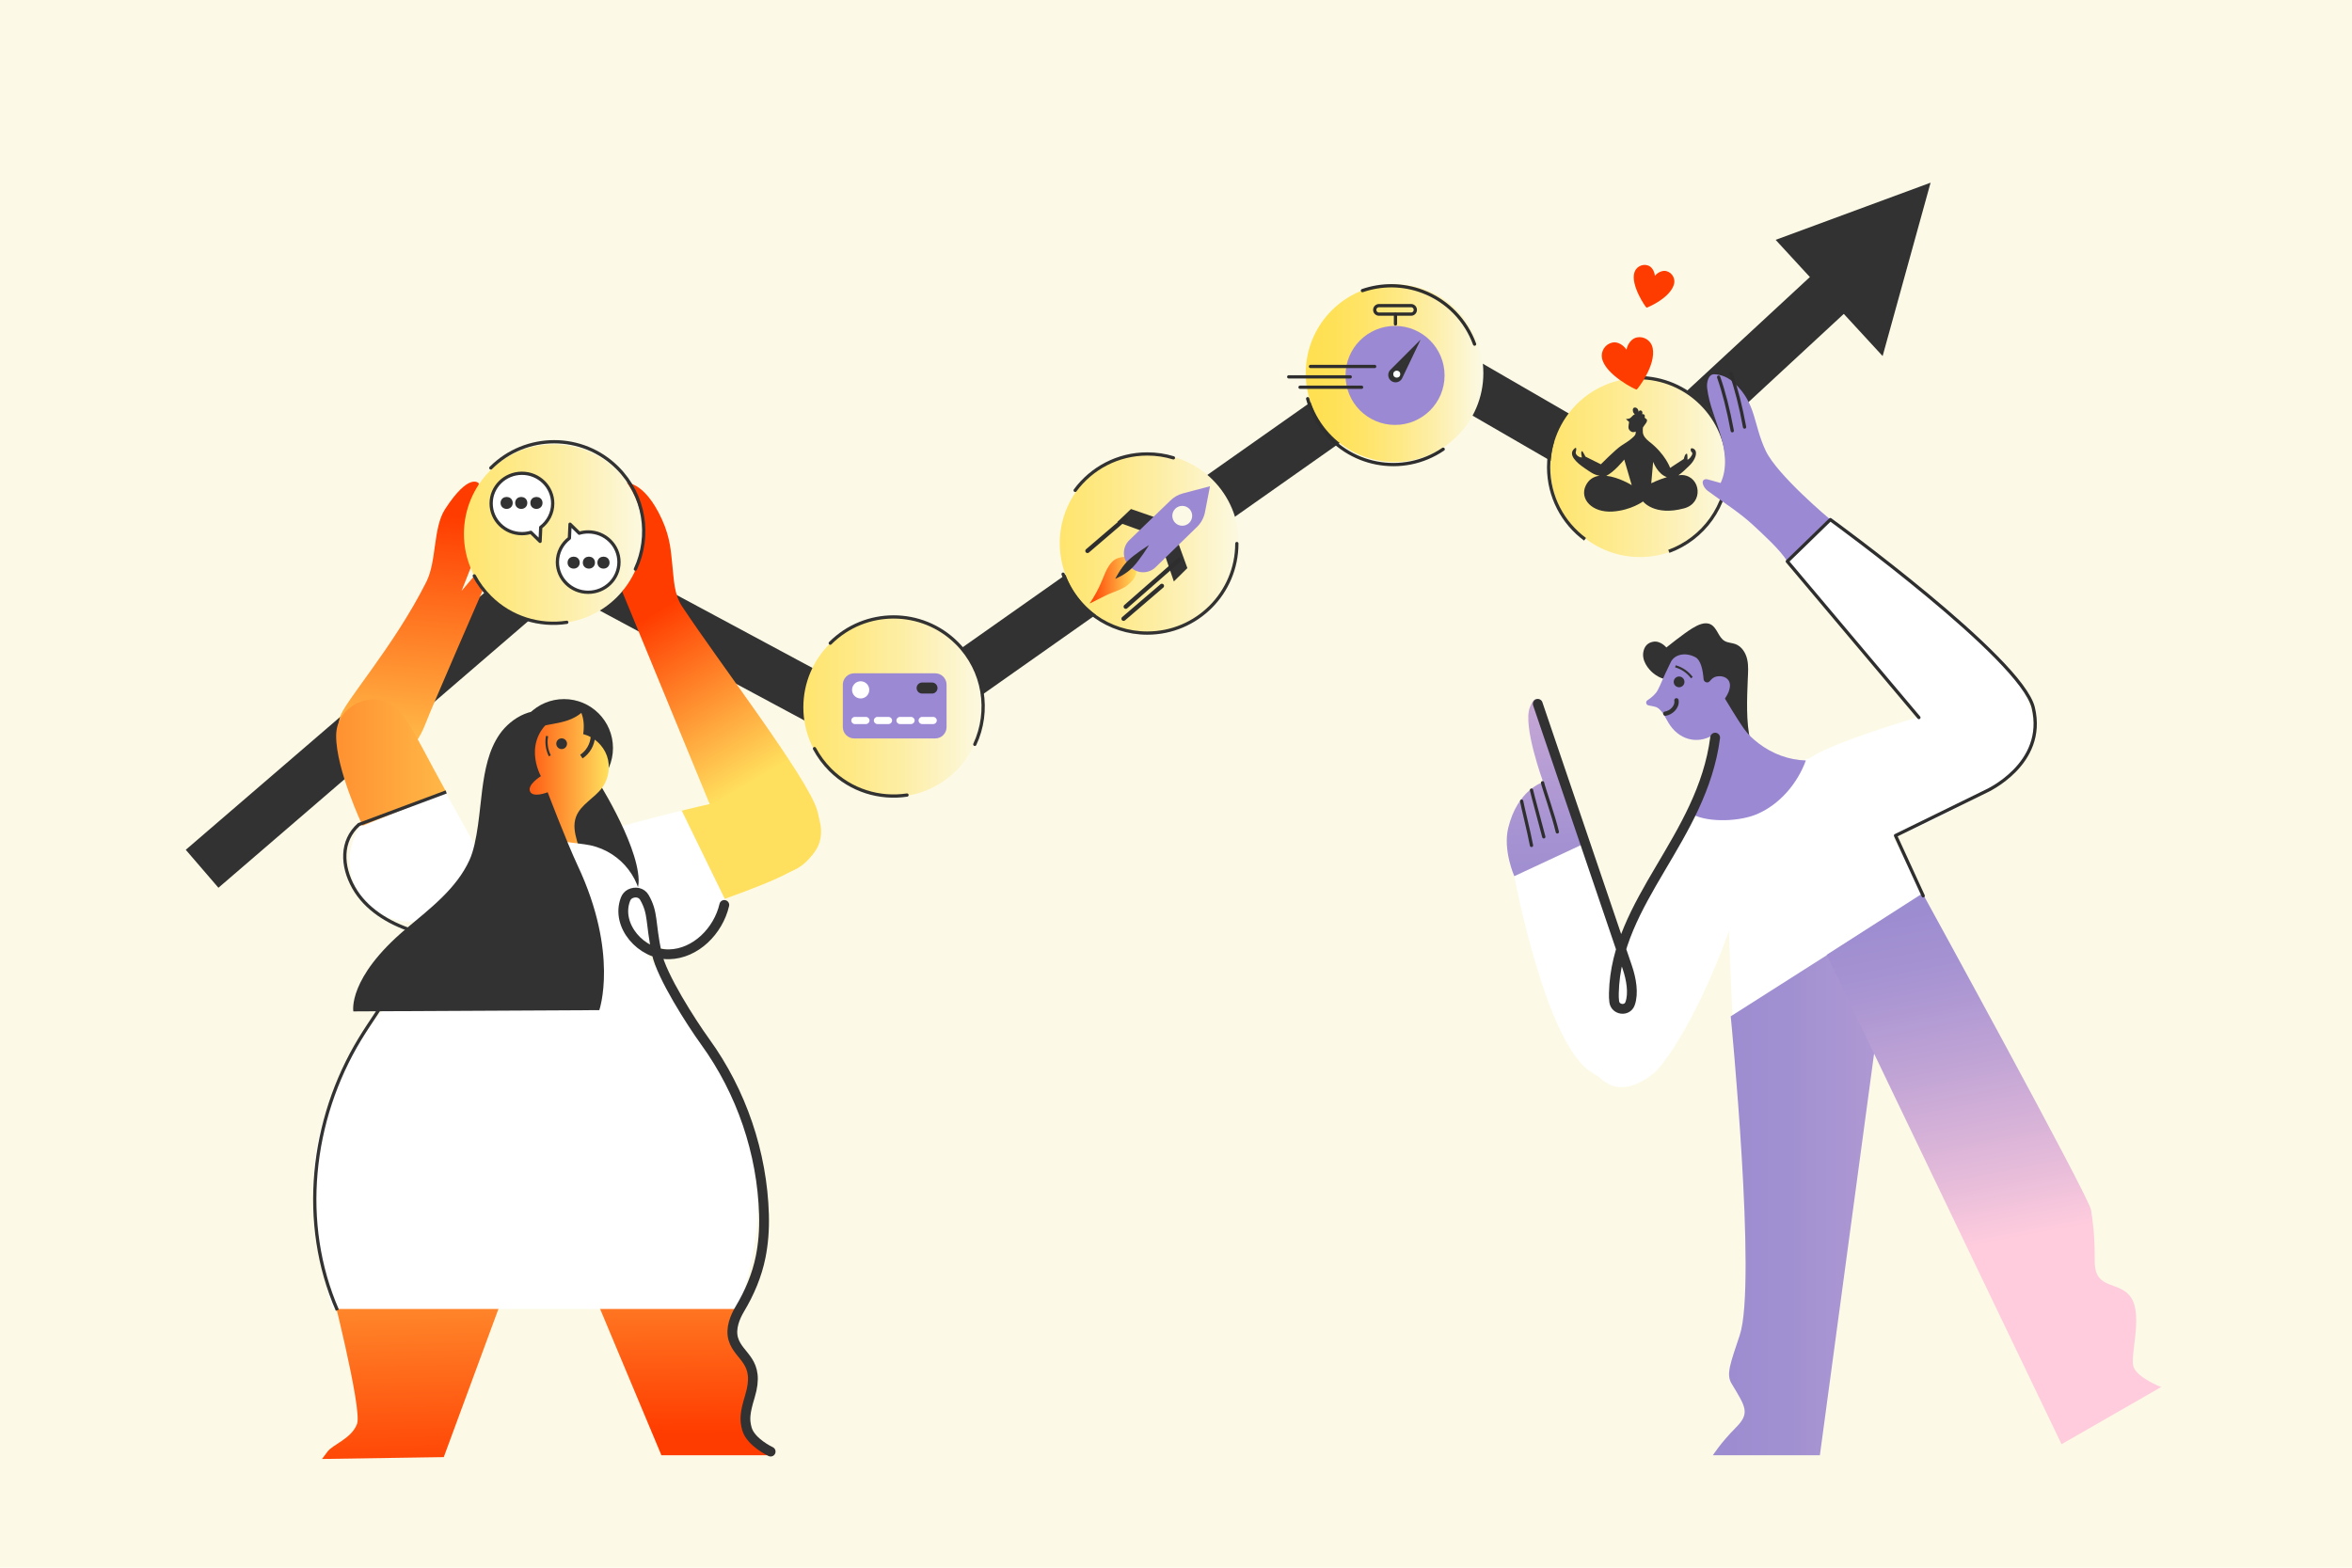 <?xml version="1.0" encoding="utf-8"?>
<!-- Generator: Adobe Illustrator 26.4.1, SVG Export Plug-In . SVG Version: 6.00 Build 0)  -->
<svg version="1.1" xmlns="http://www.w3.org/2000/svg" xmlns:xlink="http://www.w3.org/1999/xlink" x="0px" y="0px"
	 viewBox="0 0 1080 720" style="enable-background:new 0 0 1080 720;" xml:space="preserve">
<style type="text/css">
	.st0{fill:#FCFAE6;}
	.st1{fill:none;stroke:#323232;stroke-width:23;stroke-miterlimit:10;}
	.st2{fill:#323232;}
	.st3{fill:url(#SVGID_1_);}
	.st4{fill:url(#SVGID_00000136391741507775338730000005018364897350038406_);}
	.st5{fill:url(#SVGID_00000102543861353516027860000012648981474893017732_);}
	.st6{fill:none;stroke:#323232;stroke-width:1.5;stroke-linejoin:round;stroke-miterlimit:10;}
	.st7{fill:none;stroke:#323232;stroke-width:1.5;stroke-linecap:round;stroke-linejoin:round;stroke-miterlimit:10;}
	.st8{fill:#9C89D4;}
	.st9{fill:#FFFFFF;}
	.st10{fill:url(#SVGID_00000142877591131555793730000008995514489915857541_);}
	.st11{fill:none;stroke:#2E2E2E;stroke-width:1.5;stroke-linecap:round;stroke-linejoin:round;stroke-miterlimit:10;}
	.st12{fill:#FF3C00;}
	.st13{fill:url(#SVGID_00000165929176638133123250000009342991520685318812_);}
	.st14{fill:none;stroke:#2E2E2E;stroke-width:2;stroke-linecap:round;stroke-linejoin:round;stroke-miterlimit:10;}
	.st15{fill:url(#SVGID_00000025407560096946756280000010510789610216726923_);}
	.st16{fill:url(#SVGID_00000112623211240663007110000002024070839554752437_);}
	.st17{fill:none;stroke:#323232;stroke-width:4.5;stroke-linecap:round;stroke-linejoin:round;stroke-miterlimit:10;}
	.st18{fill:none;stroke:#323232;stroke-width:2;stroke-linecap:round;stroke-miterlimit:10;}
	.st19{fill:none;stroke:#323232;stroke-miterlimit:10;}
	.st20{fill:url(#SVGID_00000096744384958996783740000012348108294547352767_);}
	.st21{fill:url(#SVGID_00000045591958045833790910000010963142341990726813_);}
	.st22{fill:url(#SVGID_00000011743921872884415060000008339806989175293843_);}
	.st23{fill:url(#SVGID_00000080927820429973733170000005510400408708138384_);}
	.st24{fill:url(#SVGID_00000158732779180795694600000001457547666605712292_);}
	.st25{fill:url(#SVGID_00000067214918047336035110000014829627524522729139_);}
	.st26{fill:url(#SVGID_00000030486332040554320190000002955626133365181319_);}
	.st27{fill:#FFE05E;}
	.st28{fill:url(#SVGID_00000138543159204106768260000008368695613388805032_);}
	.st29{fill:none;stroke:#323232;stroke-width:2;stroke-miterlimit:10;}
	.st30{fill:#FFFFFF;stroke:#323232;stroke-width:1.5;stroke-linecap:round;stroke-linejoin:round;stroke-miterlimit:10;}
	.st31{fill:#323232;stroke:#323232;stroke-width:1.5;stroke-miterlimit:10;}
	.st32{fill:none;stroke:#323232;stroke-width:1.5;stroke-miterlimit:10;}
</style>
<g id="Layer_4">
	<rect x="-3.78" y="-0.57" class="st0" width="1094.7" height="726.09"/>
</g>
<g id="Layer_5">
	<polyline class="st1" points="92.8,399.01 257.13,257.55 405.36,337.17 651.85,163.53 748.42,219.43 839.9,134.73 	"/>
	<polygon class="st2" points="815.34,110.16 864.47,163.53 886.49,83.9 	"/>
</g>
<g id="Layer_9">
	<linearGradient id="SVGID_1_" gradientUnits="userSpaceOnUse" x1="438.659" y1="249.45" x2="571.084" y2="249.45">
		<stop  offset="0.034" style="stop-color:#FFE052"/>
		<stop  offset="0.162" style="stop-color:#FFE158"/>
		<stop  offset="0.333" style="stop-color:#FFE469"/>
		<stop  offset="0.527" style="stop-color:#FEE985"/>
		<stop  offset="0.74" style="stop-color:#FDEFAC"/>
		<stop  offset="0.966" style="stop-color:#FCF8DD"/>
		<stop  offset="1" style="stop-color:#FCF9E5"/>
	</linearGradient>
	<circle class="st3" cx="527.76" cy="249.45" r="41.13"/>
	
		<linearGradient id="SVGID_00000044857063939638659230000013436429644644393387_" gradientUnits="userSpaceOnUse" x1="320.918" y1="324.838" x2="453.343" y2="324.838">
		<stop  offset="0.034" style="stop-color:#FFE052"/>
		<stop  offset="0.162" style="stop-color:#FFE158"/>
		<stop  offset="0.333" style="stop-color:#FFE469"/>
		<stop  offset="0.527" style="stop-color:#FEE985"/>
		<stop  offset="0.74" style="stop-color:#FDEFAC"/>
		<stop  offset="0.966" style="stop-color:#FCF8DD"/>
		<stop  offset="1" style="stop-color:#FCF9E5"/>
	</linearGradient>
	<circle style="fill:url(#SVGID_00000044857063939638659230000013436429644644393387_);" cx="410.02" cy="324.84" r="41.13"/>
	
		<linearGradient id="SVGID_00000038388826769338361140000005351972330327958957_" gradientUnits="userSpaceOnUse" x1="663.976" y1="214.721" x2="796.401" y2="214.721">
		<stop  offset="0.034" style="stop-color:#FFE052"/>
		<stop  offset="0.162" style="stop-color:#FFE158"/>
		<stop  offset="0.333" style="stop-color:#FFE469"/>
		<stop  offset="0.527" style="stop-color:#FEE985"/>
		<stop  offset="0.74" style="stop-color:#FDEFAC"/>
		<stop  offset="0.966" style="stop-color:#FCF8DD"/>
		<stop  offset="1" style="stop-color:#FCF9E5"/>
	</linearGradient>
	<circle style="fill:url(#SVGID_00000038388826769338361140000005351972330327958957_);" cx="753.08" cy="214.72" r="41.13"/>
	<g>
		<path class="st6" d="M752.23,173.43c22.72,0,41.13,18.42,41.13,41.13c0,17.77-11.27,32.91-27.06,38.66"/>
		<path class="st6" d="M727.82,247.68c-10.14-7.49-16.72-19.53-16.72-33.11c0-4.17,0.62-8.2,1.78-12"/>
	</g>
	<g>
		<path class="st7" d="M567.94,249.63c0,22.72-18.42,41.13-41.13,41.13c-17.77,0-32.91-11.27-38.66-27.06"/>
		<path class="st7" d="M493.7,225.21c7.49-10.14,19.53-16.72,33.11-16.72c4.17,0,8.2,0.62,12,1.78"/>
	</g>
	<g>
		<path class="st7" d="M381.24,295.39c16.06-16.06,42.11-16.06,58.17,0c12.57,12.57,15.3,31.24,8.21,46.47"/>
		<path class="st7" d="M416.48,365.15c-12.47,1.88-25.64-1.99-35.24-11.59c-2.95-2.95-5.36-6.24-7.23-9.74"/>
	</g>
	<path class="st8" d="M429.42,339.15h-37.18c-2.89,0-5.23-2.34-5.23-5.23v-19.46c0-2.89,2.34-5.23,5.23-5.23h37.18
		c2.89,0,5.23,2.34,5.23,5.23v19.46C434.65,336.81,432.31,339.15,429.42,339.15z"/>
	<circle class="st9" cx="395.2" cy="316.84" r="3.95"/>
	<g>
		<path class="st9" d="M397.63,332.54h-5.09c-0.9,0-1.64-0.73-1.64-1.64v0c0-0.9,0.73-1.64,1.64-1.64h5.09
			c0.9,0,1.64,0.73,1.64,1.64v0C399.27,331.8,398.54,332.54,397.63,332.54z"/>
		<path class="st9" d="M407.99,332.54h-5.09c-0.9,0-1.64-0.73-1.64-1.64v0c0-0.9,0.73-1.64,1.64-1.64h5.09
			c0.9,0,1.64,0.73,1.64,1.64v0C409.63,331.8,408.89,332.54,407.99,332.54z"/>
		<path class="st9" d="M418.35,332.54h-5.09c-0.9,0-1.64-0.73-1.64-1.64v0c0-0.9,0.73-1.64,1.64-1.64h5.09
			c0.9,0,1.64,0.73,1.64,1.64v0C419.98,331.8,419.25,332.54,418.35,332.54z"/>
		<path class="st9" d="M428.52,332.54h-5.09c-0.9,0-1.64-0.73-1.64-1.64v0c0-0.9,0.73-1.64,1.64-1.64h5.09
			c0.9,0,1.64,0.73,1.64,1.64v0C430.16,331.8,429.43,332.54,428.52,332.54z"/>
	</g>
	<path class="st2" d="M427.95,318.54h-4.52c-1.4,0-2.54-1.14-2.54-2.54v0c0-1.4,1.14-2.54,2.54-2.54h4.52c1.4,0,2.54,1.14,2.54,2.54
		v0C430.49,317.4,429.35,318.54,427.95,318.54z"/>
	<g>
		<g>
			
				<linearGradient id="SVGID_00000006694573465485913860000005331918027059230910_" gradientUnits="userSpaceOnUse" x1="599.577" y1="171.386" x2="681.132" y2="171.386">
				<stop  offset="0.034" style="stop-color:#FFE052"/>
				<stop  offset="0.162" style="stop-color:#FFE158"/>
				<stop  offset="0.333" style="stop-color:#FFE469"/>
				<stop  offset="0.527" style="stop-color:#FEE985"/>
				<stop  offset="0.74" style="stop-color:#FDEFAC"/>
				<stop  offset="0.966" style="stop-color:#FCF8DD"/>
				<stop  offset="1" style="stop-color:#FCF9E5"/>
			</linearGradient>
			<circle style="fill:url(#SVGID_00000006694573465485913860000005331918027059230910_);" cx="640.35" cy="171.39" r="40.78"/>
			<g>
				<circle class="st8" cx="640.58" cy="172.42" r="22.74"/>
				<path class="st11" d="M647.94,144.27h-14.73c-1.08,0-1.95-0.87-1.95-1.95v0c0-1.08,0.87-1.95,1.95-1.95h14.73
					c1.08,0,1.95,0.87,1.95,1.95v0C649.89,143.4,649.02,144.27,647.94,144.27z"/>
				<path class="st2" d="M652.33,155.97l-13.89,13.87c-1.48,1.48-1.27,3.94,0.44,5.15v0c1.71,1.2,4.09,0.58,4.99-1.31L652.33,155.97
					z"/>
				<g>
					<line class="st11" x1="601.73" y1="168.31" x2="631.23" y2="168.31"/>
					<line class="st11" x1="591.76" y1="173.08" x2="620.01" y2="173.08"/>
					<line class="st11" x1="596.96" y1="177.85" x2="625.22" y2="177.85"/>
				</g>
				<line class="st11" x1="640.78" y1="144.42" x2="640.78" y2="148.79"/>
			</g>
		</g>
		<path class="st11" d="M662.69,206.31c-18.58,12.65-43.89,7.84-56.53-10.74c-2.66-3.91-4.55-8.13-5.7-12.46"/>
		<path class="st11" d="M625.61,133.47c8.63-2.98,18.32-3.08,27.54,0.38c11.59,4.35,20.02,13.42,23.95,24.2"/>
		<circle class="st9" cx="641.37" cy="171.84" r="1.6"/>
	</g>
	<path class="st2" d="M772.81,218.19c-0.94-0.09-1.86,0.11-2.11,0.09c1.68-1.13,3.41-2.87,5.01-4.4c2.57-2.46,4.12-6.09,2.25-7.59
		c-0.39-0.31-1.8-0.99-1.62,0.49c0.14,1.12,1.33,0.82,0.4,2.51c-0.8,1.45-1.87,1.87-1.87,1.87s0-2.62-0.19-2.72
		c-0.94-0.47-1.5,2.34-1.5,2.34l-6.28,4.12c0,0-2.15-6.37-9.74-12.18c-1.33-1.02-2.66-2.57-2.79-4.11c-0.11-1.28,0-2.05,0.06-2.35
		c0.43-0.6,0.87-1.21,1.3-1.81c0.41-0.57,0.81-1.37,0.36-1.9c-0.28-0.32-0.82-0.45-0.89-0.87c-0.03-0.19,0.06-0.39,0.08-0.58
		c0.07-0.62-0.73-1.13-1.26-0.83c0.17-0.38,0.22-0.82,0.05-1.2c-0.17-0.38-0.58-0.65-0.99-0.58c-0.4,0.07-0.7,0.56-0.53,0.93
		c-0.14-0.64-0.29-1.32-0.74-1.8c-0.45-0.48-1.3-0.65-1.75-0.18c-0.32,0.33-0.34,0.85-0.24,1.3c0,0.64,0.4,1.11,0.86,1.53
		c-0.43,0.19-0.81,0.45-1.1,0.78c-0.34,0.39-0.86,0.92-1.33,1.13c-0.44,0.2-1.67,0.29-1.67,0.29l1.46,1.31c0,0-0.16,1.14-0.25,1.88
		c-0.11,0.98,0.05,1.58,0.78,2.25c0.84,0.76,1.64,0.67,2.56,0.3c0,1.5-0.42,1.87-1.64,2.95c-1.68,1.49-2.95,2.15-5.06,3.56
		c-2.68,1.79-9.34,8.52-9.34,8.52l-7.06-3.51c0,0-1.31-2.53-1.5-2.53c-0.91,0-0.13,2.86-0.13,2.86s-0.76,0.24-1.91-0.63
		c-0.68-0.52-1.12-1.26-0.91-1.9c0.22-0.66,0.53-2.45-0.49-1.62c-3.44,2.81,0.89,6.62,4.51,9.08c2.61,1.77,4.25,3.1,6.91,3.5
		c-2.62,0.33-4.96,1.62-6.38,4.59c-2.89,6.08,2.9,12.52,12.44,11.86c8.39-0.58,13.89-4.63,13.89-4.63s5.21,6.86,18.81,3.18
		C782.39,231.06,780.95,219,772.81,218.19z M737.54,218.52c3.46-1.49,8.29-7.45,8.29-7.45l3.43,11.75
		C749.27,222.82,743.32,219.13,737.54,218.52z M759.1,212.11c0,0,2.03,5.62,6.32,7.03c-3.84,1.14-7.19,2.81-7.19,2.81L759.1,212.11z
		"/>
	<path class="st12" d="M758.87,159.75c-0.7-3.33-3.97-5.47-7.3-4.77c-2.52,0.53-4.26,3.22-4.71,5.61c-1.36-2.01-3.94-3.8-6.46-3.27
		c-3.33,0.7-5.47,3.97-4.77,7.3c1.58,7.55,15.53,14.49,15.91,14.31C751.82,178.8,760.57,167.9,758.87,159.75z"/>
	<path class="st12" d="M768.63,130.72c0.8-2.6-0.66-5.36-3.27-6.16c-1.97-0.6-4.23,0.61-5.46,2.11c-0.18-1.93-1.29-4.18-3.26-4.78
		c-2.6-0.8-5.36,0.66-6.16,3.27c-1.81,5.89,5.27,16.14,5.61,16.16C756.34,141.32,766.67,137.08,768.63,130.72z"/>
	<g>
		
			<linearGradient id="SVGID_00000150096342428637678160000009067577091452082107_" gradientUnits="userSpaceOnUse" x1="500.337" y1="266.43" x2="521.826" y2="266.43">
			<stop  offset="0" style="stop-color:#FF3C00"/>
			<stop  offset="1" style="stop-color:#FFE05E"/>
		</linearGradient>
		<path style="fill:url(#SVGID_00000150096342428637678160000009067577091452082107_);" d="M509.13,259.98
			c-1.13,1.71-2.25,4.53-3.02,6.43c-1.54,3.79-3.48,7.41-5.77,10.78c2.48-1.24,4.96-2.47,7.44-3.71c3.01-1.5,7.4-2.61,10-4.75
			c4.13-3.38,4.42-5.71,3.78-8.92c-0.58-2.9-2.99-4.46-5.43-4.08C513.52,256.14,511.49,256.4,509.13,259.98z"/>
		<polygon class="st2" points="530.11,237.51 519.33,233.78 513.05,239.74 523.97,243.71 		"/>
		<polygon class="st2" points="539.01,267.05 535.12,255.58 541.25,249.99 545.22,260.91 		"/>
		<path class="st8" d="M518.42,259.76l0.55,0.57c3.23,3.32,8.56,3.33,11.81,0.04l19.06-18.57c1.78-1.81,2.99-4.1,3.47-6.59l2.3-11.9
			l-12.44,3.29c-2.2,0.58-4.2,1.73-5.8,3.34l-18.88,18.2C515.29,251.33,515.26,256.52,518.42,259.76z"/>
		<circle class="st0" cx="542.87" cy="236.9" r="4.56"/>
		<path class="st2" d="M527.6,250.34c0,0-6.61,4.1-9.8,7.29c-3.19,3.19-5.7,8.2-5.7,8.2s4.78-1.82,8.2-5.47
			C523.73,256.72,527.6,250.34,527.6,250.34z"/>
	</g>
	<line class="st14" x1="541.55" y1="257.03" x2="516.93" y2="278.63"/>
	<line class="st14" x1="533.51" y1="269.09" x2="515.93" y2="284.16"/>
	<line class="st14" x1="516.93" y1="237.94" x2="499.35" y2="253.01"/>
</g>
<g id="Layer_6">
	<path class="st9" d="M792.47,390.35c0,0,3.39,93.74,4.14,92.61c0.75-1.13,91.48-62.12,91.48-62.12l-38.4-74.54l-15.22,1.12
		c0,0-14.9,3.02-29.21,11.3C790.96,367.01,792.47,390.35,792.47,390.35z"/>
	<path class="st2" d="M758.96,309.03c-1.66-1.4-5.65-5.65-4.16-10.47c0.67-2.17,2.11-3.44,4.35-3.83c3.36-0.59,6.02,2.64,6.02,2.64
		s7.91-6.37,11.83-8.76c2.61-1.59,5.85-3.23,8.56-1.81c2.97,1.55,3.48,5.93,6.39,7.6c1.47,0.84,3.27,0.82,4.87,1.39
		c2.9,1.04,4.77,3.98,5.45,6.98c0.69,3,0.41,6.13,0.28,9.21c-0.34,8.52-0.86,19.86,1.2,28.13c-9.02-9.08-18.46-16.52-27.48-25.6
		C771.79,309.98,766.11,315.05,758.96,309.03z"/>
	<path class="st9" d="M745.49,438.51c-3.1,8.97-11.8,37.11-12.58,42.34c-1.05,7-2.93,12.64,6.1,17.16
		c7.83,3.92,16.53-1.94,20.54-5.24c4.01-3.3,27.27-32.41,46.38-103.69c5.83-21.76-16.51-30.37-28.9-16.43
		C761.78,389.82,752.85,417.24,745.49,438.51z"/>
	<path class="st9" d="M695.34,402.4c1.51-0.75,33.13-15.44,33.13-15.44s27.11,76.8,28.61,90.35c1.51,13.55-7.15,28.99-27.48,14.31
		C709.27,476.94,695.34,402.4,695.34,402.4z"/>
	<path class="st9" d="M908.04,321.45c0,0-70.68,19.11-78.59,28.14s-11.01,18.16-6.49,32.09s16.94,13.18,33.51,7.91
		c16.56-5.27,49.72-21.08,65.6-32.66c18.07-13.18,8.56-31.34,8.56-31.34S923.48,315.43,908.04,321.45z"/>
	<path class="st9" d="M819.57,256.7c0,0,59.86,71.15,73.41,84.33c11.13,10.82,16.3,19.08,28.24,13.55
		c15.44-7.15,16.94-25.98,2.64-45.93c-14.31-19.95-83.39-71.15-83.39-71.15L819.57,256.7z"/>
	
		<linearGradient id="SVGID_00000161593721550456943660000009431847766102044069_" gradientUnits="userSpaceOnUse" x1="786.536" y1="543.854" x2="995.036" y2="543.854">
		<stop  offset="0" style="stop-color:#9C8CD0"/>
		<stop  offset="0.172" style="stop-color:#A190D1"/>
		<stop  offset="0.392" style="stop-color:#B19AD3"/>
		<stop  offset="0.638" style="stop-color:#CBABD6"/>
		<stop  offset="0.901" style="stop-color:#EFC2DB"/>
		<stop  offset="1" style="stop-color:#FFCCDD"/>
	</linearGradient>
	<path style="fill:url(#SVGID_00000161593721550456943660000009431847766102044069_);" d="M794.72,466.77
		c0,0,12.05,122.73,4.14,146.45c-4.39,13.18-6.31,17.98-3.76,22.21c6.48,10.8,8.66,13.55,1.88,20.33
		c-6.78,6.78-10.45,12.61-10.45,12.61h49.13l33.6-249.03L794.72,466.77z"/>
	
		<linearGradient id="SVGID_00000156553839412039028510000017585131059671868819_" gradientUnits="userSpaceOnUse" x1="710.833" y1="413.979" x2="706.663" y2="243.226">
		<stop  offset="0" style="stop-color:#9C8CD0"/>
		<stop  offset="0.172" style="stop-color:#A592D2"/>
		<stop  offset="0.458" style="stop-color:#BFA3D5"/>
		<stop  offset="0.822" style="stop-color:#E8BDDA"/>
		<stop  offset="1" style="stop-color:#FFCCDD"/>
	</linearGradient>
	<path style="fill:url(#SVGID_00000156553839412039028510000017585131059671868819_);" d="M695.34,402.4c0,0-5.25-11.83-2.82-22.02
		c4.24-17.79,16.09-21.18,16.09-21.18s-9.51-25.88-6.12-34.35c3.39-8.47,5.27-2.07,10.35,16.56s15.62,45.55,15.62,45.55
		L695.34,402.4z"/>
	<path class="st8" d="M767.2,304.07c-4.1,8.35-4.23,9.49-5.98,12.86c-1.01,1.95-3.03,3.57-4.73,4.67c-0.97,0.63-0.7,2.11,0.42,2.35
		c1,0.22,2.04,0.44,2.84,0.59c3.39,0.66,5.13,5.74,7.12,8.57c5.27,7.53,14.05,8.66,20.75,3.78c1.58,12.5-5.69,24.83-10.21,37.26
		c7.62,3.77,21.66,3.09,29.46-0.28c10.38-4.48,18.47-13.99,22.35-24.61c-7.69-0.21-15.29-2.97-21.69-7.86
		c-2.69-2.06-4.81-4.03-6.78-6.78c-2.76-3.85-8.66-13.74-8.66-13.74c-0.51,0.59,0.99-1.35,1.69-3.2c1.08-2.86,0.57-4.72-0.59-5.83
		c-1.67-1.59-4.69-1.59-6.25-0.67c-0.7,0.41-1.31,0.99-1.82,1.64c-0.9,1.15-2.75,0.54-2.86-0.92c-0.33-4.19-1.27-8.72-3.72-10.04
		C773.9,299.38,768.94,300.54,767.2,304.07z"/>
	<path class="st17" d="M787.57,338.77c-6.02,46.31-45.57,74.84-46.51,117.41c-0.03,1.27,0,2.59,0.17,3.87
		c0.5,3.84,5.94,4.55,7.26,0.91c1.73-4.74,0.54-11.37-1.22-16.56c-13.72-40.38-27.44-80.77-41.16-121.15"/>
	<circle class="st2" cx="771.01" cy="313.17" r="2.47"/>
	<path class="st18" d="M769.79,321.64c0.53,3.11-2.51,5.75-5.09,6.12"/>
	<path class="st19" d="M776.88,311.23c-1.85-2.51-4.55-4.37-7.56-5.21"/>
	<path class="st8" d="M784.09,225.39c-1.79-1.34-3.36-4.6-1.21-5.24c0.55-0.16,1.13-0.01,1.68,0.14c1.84,0.51,3.68,1.02,5.52,1.54
		c3.2-6.79,2.13-14.82-0.02-22.02s-5.31-14.16-6.17-21.62c-0.31-2.7,0.63-6.45,3.35-6.3c0.84,0.05,5.08,0.17,9.18,4.05
		c10.16,9.6,8.56,18.7,14.32,30.99c5.35,11.4,29.73,31.69,29.73,31.69s-14.01,15.58-19.76,19.2c-3.62-5.66-10.68-11.94-15.7-16.65
		C798.72,235.29,790.98,230.54,784.09,225.39z"/>
	<path class="st11" d="M789.17,173.21c2.3,6.51,4.49,14.94,6.26,24.62"/>
	<path class="st11" d="M794.82,171.51c2.3,6.51,4.49,14.94,6.26,24.62"/>
	<path class="st11" d="M708.32,359.48c0.34,1.97,5.08,15.25,6.78,22.59"/>
	<path class="st11" d="M703.24,362.87c0.34,1.77,3.95,14.85,5.65,21.46"/>
	<path class="st11" d="M698.72,367.95c0.25,1.82,3.24,13.54,4.52,20.33"/>
	
		<linearGradient id="SVGID_00000136392416941228690160000004746602674223245449_" gradientUnits="userSpaceOnUse" x1="884.797" y1="378.837" x2="921.763" y2="569.764">
		<stop  offset="0.187" style="stop-color:#9C8CD0"/>
		<stop  offset="0.326" style="stop-color:#A592D2"/>
		<stop  offset="0.559" style="stop-color:#BFA3D5"/>
		<stop  offset="0.855" style="stop-color:#E8BDDA"/>
		<stop  offset="1" style="stop-color:#FFCCDD"/>
	</linearGradient>
	<path style="fill:url(#SVGID_00000136392416941228690160000004746602674223245449_);" d="M979.66,627.71
		c-1.69-5.08,4.24-22.87-0.85-31.34c-5.08-8.47-16.94-3.39-16.94-16.94s-0.85-17.79-1.69-23.72
		c-0.85-5.93-77.36-145.41-77.36-145.41l-44.05,28.24l107.86,224.75l45.74-26.26C992.37,637.03,981.36,632.79,979.66,627.71z"/>
	<path class="st11" d="M883.1,411.43l-12.71-27.67l41.51-20.33c0,0,27.95-12.42,21.74-38.4c-5.44-22.74-93.18-86.4-93.18-86.4
		l-19.76,19.2l60.42,71.72"/>
</g>
<g id="Layer_8">
	<path class="st9" d="M206.37,367.15c-18.62-33.69-23.7-42.13-32.79-45.42c-6.89-2.49-17.96,2.13-18.67,14.6
		c-0.34,5.87,6.37,23.02,13.57,39.53c-4.9,5.04-7.92,11.91-7.92,19.48c0,15.44,12.51,27.95,27.95,27.95c1.17,0,2.33-0.08,3.46-0.22
		c4.03,5.57,8.96,10.54,14.14,11.02c8.69,0.8,20.75-6.46,23.24-15.07C231.84,410.4,224.99,400.84,206.37,367.15z"/>
	<path class="st9" d="M362.25,364.35c-14.65-3.38-96.77,20.72-96.77,20.72c-10,3.38-27.57,10.13-30.28,20.28
		c-2.71,10.15,3.43,25.93,13.14,30.64c7.73,3.74,17.4,0.59,43.07-8.53c3.07,3.37,7.05,6.86,10.89,7.69
		c7.91,1.69,17.22,1.13,24.56-6.21c7.34-7.34,6.04-16.09,6.04-16.09c28.77-10.28,37.38-14.68,42.22-23.21
		C379.49,381.97,376.9,367.74,362.25,364.35z"/>
	<circle class="st2" cx="258.99" cy="343.55" r="22.48"/>
	<path class="st2" d="M272.94,356.09c0,0,19.76,30.49,20.33,48c0.56,17.51-34.45,31.06-34.45,31.06l-28.8-54.78L272.94,356.09z"/>
	
		<linearGradient id="SVGID_00000174572901036909182120000006361761176647345574_" gradientUnits="userSpaceOnUse" x1="234.128" y1="368.536" x2="279.559" y2="368.536">
		<stop  offset="0" style="stop-color:#FF3C00"/>
		<stop  offset="1" style="stop-color:#FFE05E"/>
	</linearGradient>
	<path style="fill:url(#SVGID_00000174572901036909182120000006361761176647345574_);" d="M267.79,337.15
		c4.95,1.28,9.15,5.13,10.88,9.94c1.72,4.81,0.91,10.45-2.09,14.58c-3.58,4.93-9.98,7.78-12.08,13.49c-2.63,7.16,2.78,14.72,3,22.34
		c0.12,4.18-1.32,8.22-2.75,12.15c-2.07-7.76-5.78-15.08-10.83-21.32c-5.83-7.21-13.5-13.16-17.36-21.6
		c-3.98-8.7-3.62-24.41,5.31-30.34c7.6-5.06,17.45-2.63,25.08-8.98C268.16,330.42,268.28,333.94,267.79,337.15z"/>
	
		<linearGradient id="SVGID_00000160154211077368119050000002567749050715700640_" gradientUnits="userSpaceOnUse" x1="307.04" y1="658.326" x2="306.186" y2="495.001">
		<stop  offset="0" style="stop-color:#FF3C00"/>
		<stop  offset="1" style="stop-color:#FFE05E"/>
	</linearGradient>
	<path style="fill:url(#SVGID_00000160154211077368119050000002567749050715700640_);" d="M259.95,563.9l43.76,104.47h49.98
		c0,0-5.52-4.74-9.32-10.16c-5.93-8.47,0.85-14.4,0-27.95c-0.85-13.55-11.01-13.55-5.93-29.08c3.86-11.81,5.65-36.14,5.65-36.14
		L259.95,563.9z"/>
	
		<linearGradient id="SVGID_00000083804129999760256650000012409849500391185321_" gradientUnits="userSpaceOnUse" x1="193.275" y1="682.244" x2="188.823" y2="499.967">
		<stop  offset="0" style="stop-color:#FF3C00"/>
		<stop  offset="1" style="stop-color:#FFE05E"/>
	</linearGradient>
	<path style="fill:url(#SVGID_00000083804129999760256650000012409849500391185321_);" d="M151.24,587.9
		c0,0,15.25,59.29,12.71,66.07c-2.54,6.78-11.01,9.32-13.55,12.71s-2.54,3.39-2.54,3.39l55.91-0.85l32.19-87.25L151.24,587.9z"/>
	<path class="st9" d="M182.58,457.17c0,0-22.26,17.92-35.01,60.42c-10.16,33.88,5.08,83.58,5.08,83.58h185.79
		c0,0,25.53-56.89-6.78-108.99c-26.26-42.35-35.39-55.15-35.39-55.15l-1.55-20.5c-0.52-14.68-11.57-26.83-26.13-28.74l-7.98-1.04
		c-8.89-1.16-17.79,2.17-23.72,8.89L182.58,457.17z"/>
	
		<linearGradient id="SVGID_00000132066873275957398740000014490253555878957224_" gradientUnits="userSpaceOnUse" x1="300.561" y1="281.492" x2="346.402" y2="358.898">
		<stop  offset="0" style="stop-color:#FF3C00"/>
		<stop  offset="1" style="stop-color:#FFE05E"/>
	</linearGradient>
	<path style="fill:url(#SVGID_00000132066873275957398740000014490253555878957224_);" d="M326.02,369.64l-40.28-97.88
		c0,0,8.09-12.8,7.53-26.92c-0.39-9.74-6.78-23.15-6.78-23.15s9.04-1.69,17.51,16.94c3.99,8.78,4.12,15.6,4.71,20.71
		c0.79,6.88,0.7,13.42,4.52,19.2c16.87,25.56,57.42,78.48,61.93,93.36c5.65,18.64-7.91,32.19-24.28,29.36
		C334.49,398.44,326.02,369.64,326.02,369.64z"/>
	<path class="st2" d="M162.25,464.51c0,0-2.82-15.25,24.36-38.09c11-9.25,23.03-18.36,28.98-31.44c3.74-8.21,4.65-23.32,5.83-32.26
		c1.18-8.94,2.88-18.15,8.03-25.56c5.15-7.4,16.38-14.4,26.26-8.47c-17.04,10.82-7.34,27.78-7.34,27.78s-6.33,3.87-5,7
		s8.11,0.39,8.11,0.39s8.6,22.64,13.81,33.74c18.94,40.36,9.9,66.33,9.9,66.33L162.25,464.51z"/>
	
		<linearGradient id="SVGID_00000129925645959825301340000003573257720878497694_" gradientUnits="userSpaceOnUse" x1="194.363" y1="235.706" x2="182.33" y2="372.097">
		<stop  offset="0" style="stop-color:#FF3C00"/>
		<stop  offset="1" style="stop-color:#FFE05E"/>
	</linearGradient>
	<path style="fill:url(#SVGID_00000129925645959825301340000003573257720878497694_);" d="M204.42,233.74
		c-5.65,8.66-3.82,23.87-8.66,33.51c-15.1,30.05-38.01,55.46-39.72,62.31c-2.26,9.04,0.83,20.07,9.04,23.15
		c13.55,5.08,25.79-8.28,30.31-20.33c2.66-7.09,26.16-60.99,26.16-60.99l-3.39-7.34l-6.21,7.34l7.34-18.64l0.56-30.78
		C219.85,221.97,215.54,216.68,204.42,233.74z"/>
	
		<linearGradient id="SVGID_00000121265850015102328040000002122120622653279417_" gradientUnits="userSpaceOnUse" x1="165.059" y1="245.215" x2="297.484" y2="245.215">
		<stop  offset="0.034" style="stop-color:#FFE052"/>
		<stop  offset="0.162" style="stop-color:#FFE158"/>
		<stop  offset="0.333" style="stop-color:#FFE469"/>
		<stop  offset="0.527" style="stop-color:#FEE985"/>
		<stop  offset="0.74" style="stop-color:#FDEFAC"/>
		<stop  offset="0.966" style="stop-color:#FCF8DD"/>
		<stop  offset="1" style="stop-color:#FCF9E5"/>
	</linearGradient>
	<circle style="fill:url(#SVGID_00000121265850015102328040000002122120622653279417_);" cx="254.16" cy="245.21" r="41.13"/>
	<path class="st27" d="M375.13,389.64c4.36-7.67,1.77-21.9-12.88-25.29c-6.82-1.57-28.25,2.81-49.22,7.94l19.77,40.55
		C360.07,403.03,370.38,397.98,375.13,389.64z"/>
	
		<linearGradient id="SVGID_00000160173250073282522580000014205446882042826882_" gradientUnits="userSpaceOnUse" x1="43.779" y1="350.201" x2="256.896" y2="350.201">
		<stop  offset="0" style="stop-color:#FF3C00"/>
		<stop  offset="1" style="stop-color:#FFE05E"/>
	</linearGradient>
	<path style="fill:url(#SVGID_00000160173250073282522580000014205446882042826882_);" d="M204.89,363.71
		c-16.92-30.55-19.52-40.17-31.06-42.35c-7.2-1.36-19.48,4.17-19.48,16.66c0,15.53,12.14,41.22,12.14,41.22L204.89,363.71z"/>
	<circle class="st2" cx="257.9" cy="341.57" r="2.47"/>
	<path class="st29" d="M266.95,347.49c3.03-2,5.05-5.46,5.28-9.09"/>
	<path class="st19" d="M252.47,347.13c-1.41-2.78-1.87-6.03-1.27-9.09"/>
	<path class="st17" d="M332.59,415.62c-2.75,11.9-13.15,22.41-25.36,22.67c-12.65,0.27-24.64-13.17-20.02-25.27
		c0.4-1.06,1.15-1.99,2.17-2.49c2.37-1.17,5.2-0.65,6.52,1.65c4.17,7.25,2.64,11.29,5.65,25.6c2.23,10.59,15.95,31.94,22.29,40.71
		c16.61,22.96,26.14,50.97,26.97,79.3c0.21,7.27-0.37,13.58-1.51,19.36c-1.7,8.53-5.13,16.59-9.59,24.06
		c-2.18,3.65-4.42,8.96-2.97,13.8c2.54,8.47,12.61,9.88,7.62,26.26c-2.34,7.69-2.54,10.73-1.41,14.87
		c1.71,6.27,10.92,10.54,10.92,10.54"/>
	<g>
		<path class="st7" d="M225.38,214.92c16.06-16.06,42.11-16.06,58.17,0c12.57,12.57,15.3,31.24,8.21,46.47"/>
		<path class="st7" d="M260.25,285.81c-12.47,1.88-25.64-1.99-35.24-11.59c-2.95-2.95-5.36-6.24-7.23-9.74"/>
	</g>
	<g>
		<path class="st30" d="M239.66,217.36c7.81,0,14.14,6.21,14.14,13.86c0,4.47-2.16,8.44-5.51,10.98l-0.29,6.44l-4.23-4.15
			c-1.3,0.39-2.68,0.6-4.1,0.6c-7.81,0-14.14-6.21-14.14-13.86C225.52,223.56,231.85,217.36,239.66,217.36z"/>
		<g>
			<ellipse class="st31" cx="246.33" cy="230.98" rx="2.04" ry="2"/>
			<ellipse class="st31" cx="239.34" cy="230.98" rx="2.04" ry="2"/>
			<ellipse class="st31" cx="232.64" cy="230.98" rx="2.04" ry="2"/>
		</g>
	</g>
	<g>
		<path class="st30" d="M270.09,272.02c-7.81,0-14.14-6.21-14.14-13.86c0-4.47,2.16-8.44,5.51-10.98l0.29-6.44l4.23,4.15
			c1.3-0.39,2.68-0.6,4.1-0.6c7.81,0,14.14,6.21,14.14,13.86C284.22,265.82,277.89,272.02,270.09,272.02z"/>
		<g>
			<ellipse class="st31" cx="263.41" cy="258.4" rx="2.04" ry="2"/>
			<ellipse class="st31" cx="270.41" cy="258.4" rx="2.04" ry="2"/>
			<ellipse class="st31" cx="277.11" cy="258.4" rx="2.04" ry="2"/>
		</g>
	</g>
	<path class="st32" d="M154.91,601.74c-17.4-39.87-12.22-87.34,10.34-124.53c9.68-15.95,23.09-31.2,23.84-49.85
		c-10.76-3.53-21.14-9.84-26.69-19.7c-5.55-9.87-6.06-21.45,2.39-28.98l40.09-14.96"/>
</g>
</svg>

